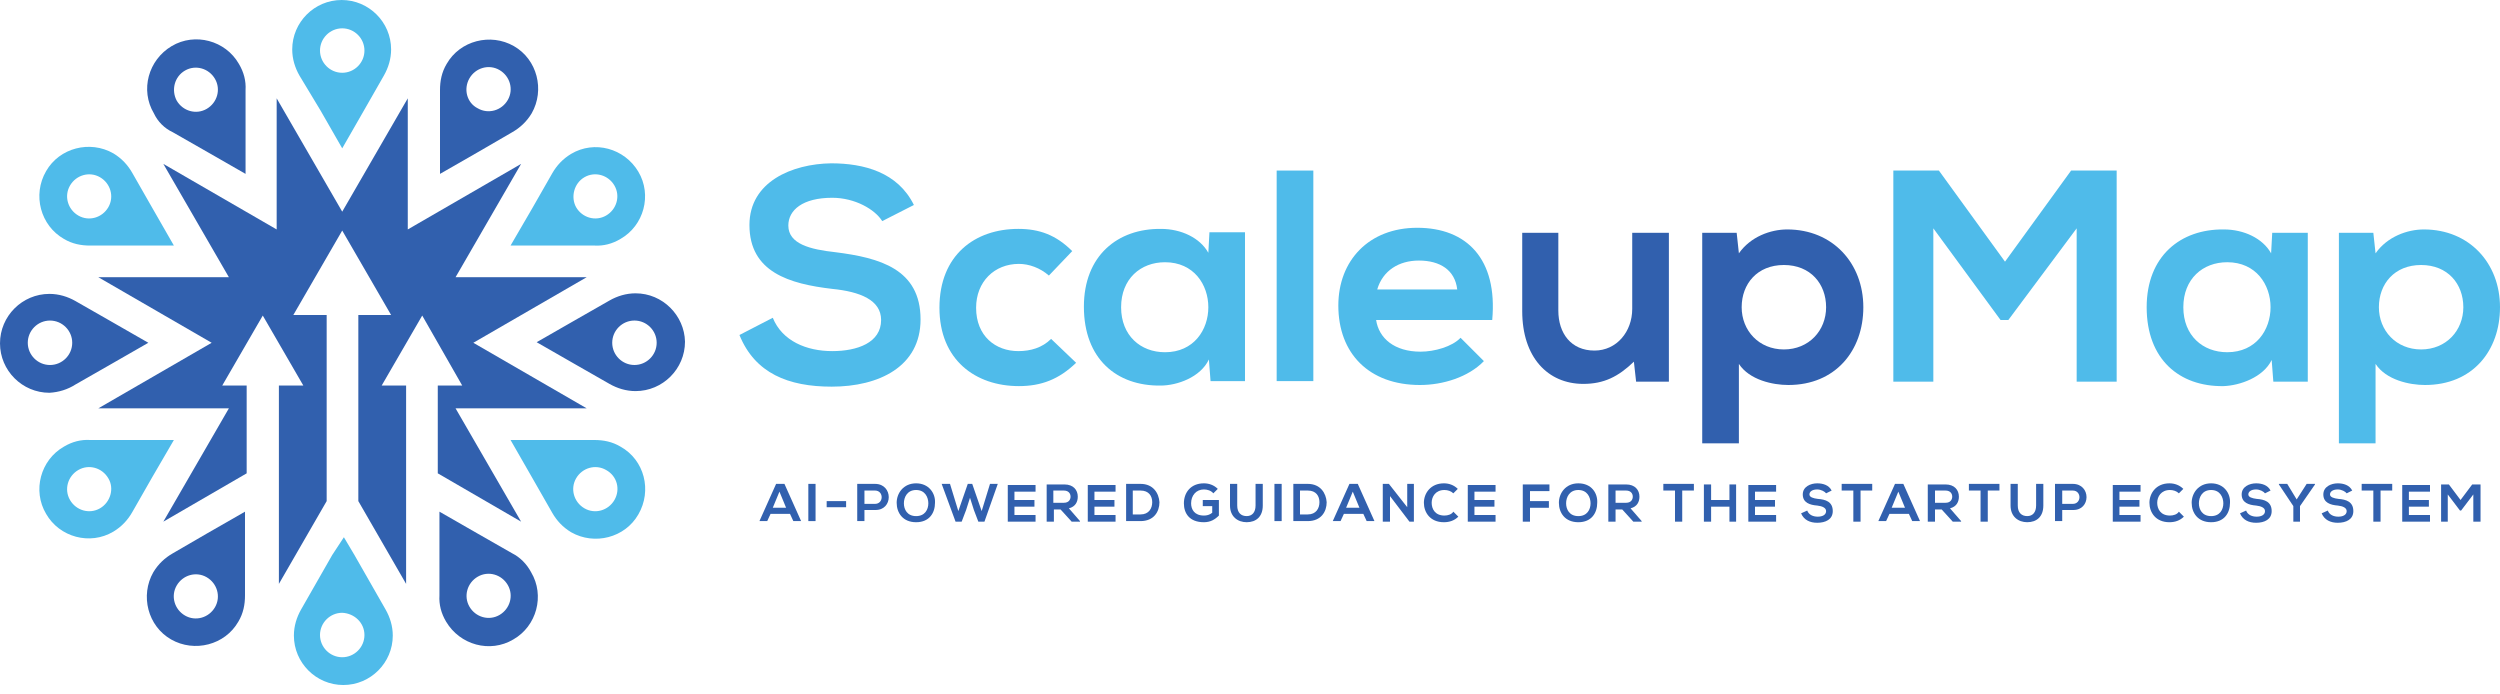 <svg width="198" height="55" viewBox="0 0 198 55" fill="none" xmlns="http://www.w3.org/2000/svg">
<path d="M25.388 8.756L27.104 11.748L28.82 8.756L30.404 5.984C30.756 5.368 30.976 4.664 30.976 3.916C30.976 1.76 29.216 0 27.06 0C24.904 0 23.144 1.76 23.144 3.916C23.144 4.664 23.364 5.368 23.716 5.984L25.388 8.756ZM27.104 2.244C28.072 2.244 28.864 3.036 28.864 4.004C28.864 4.972 28.072 5.764 27.104 5.764C26.136 5.764 25.344 4.972 25.344 4.004C25.344 3.036 26.136 2.244 27.104 2.244Z" fill="#4FBBEA"/>
<path d="M40.568 10.472C41.184 10.12 41.712 9.636 42.108 8.976C43.164 7.128 42.548 4.708 40.7 3.652C38.852 2.596 36.432 3.212 35.376 5.06C34.98 5.72 34.848 6.424 34.848 7.128V10.34V13.772L37.84 12.056L40.568 10.472ZM37.18 6.204C37.664 5.368 38.72 5.06 39.556 5.544C40.392 6.028 40.7 7.084 40.216 7.92C39.732 8.756 38.676 9.064 37.84 8.58C36.96 8.14 36.696 7.04 37.18 6.204Z" fill="#3160AE"/>
<path d="M40.436 19.448H43.868H47.08C47.784 19.492 48.488 19.316 49.148 18.92C50.996 17.864 51.656 15.444 50.556 13.596C49.456 11.748 47.08 11.088 45.232 12.188C44.572 12.584 44.088 13.112 43.736 13.728L42.152 16.5L40.436 19.448ZM46.288 14.036C47.124 13.552 48.18 13.86 48.664 14.696C49.148 15.532 48.84 16.588 48.004 17.072C47.168 17.556 46.112 17.248 45.628 16.412C45.188 15.62 45.452 14.52 46.288 14.036Z" fill="#4FBBEA"/>
<path d="M50.336 23.231C49.588 23.231 48.884 23.451 48.268 23.803L45.496 25.387L42.504 27.103L45.496 28.819L48.268 30.403C48.884 30.755 49.588 30.975 50.336 30.975C52.492 30.975 54.252 29.215 54.252 27.059C54.208 24.991 52.492 23.231 50.336 23.231ZM50.248 28.907C49.28 28.907 48.488 28.115 48.488 27.147C48.488 26.179 49.28 25.387 50.248 25.387C51.216 25.387 52.008 26.179 52.008 27.147C52.008 28.115 51.216 28.907 50.248 28.907Z" fill="#3160AE"/>
<path d="M49.148 35.376C48.488 34.98 47.784 34.848 47.08 34.848H43.868H40.436L42.152 37.84L43.736 40.612C44.088 41.228 44.572 41.756 45.232 42.152C47.08 43.208 49.5 42.592 50.556 40.744C51.656 38.852 51.04 36.432 49.148 35.376ZM48.664 39.6C48.18 40.436 47.124 40.744 46.288 40.26C45.452 39.776 45.144 38.72 45.628 37.884C46.112 37.048 47.168 36.74 48.004 37.224C48.884 37.708 49.148 38.764 48.664 39.6Z" fill="#4FBBEA"/>
<path d="M13.772 34.847H10.34H7.128C6.424 34.803 5.72 34.979 5.06 35.375C3.212 36.431 2.552 38.851 3.652 40.699C4.708 42.547 7.128 43.207 8.976 42.107C9.636 41.711 10.12 41.183 10.472 40.567L12.056 37.795L13.772 34.847ZM7.92 40.259C7.084 40.743 6.028 40.435 5.544 39.599C5.06 38.763 5.368 37.707 6.204 37.223C7.04 36.739 8.096 37.047 8.58 37.883C9.064 38.675 8.756 39.775 7.92 40.259Z" fill="#4FBBEA"/>
<path d="M5.984 30.448L8.756 28.864L11.748 27.148L8.756 25.432L5.984 23.848C5.368 23.496 4.664 23.276 3.916 23.276C1.76 23.276 0 25.036 0 27.192C0 29.348 1.76 31.108 3.916 31.108C4.664 31.064 5.368 30.844 5.984 30.448ZM2.2 27.148C2.2 26.18 2.992 25.388 3.96 25.388C4.928 25.388 5.72 26.18 5.72 27.148C5.72 28.116 4.928 28.908 3.96 28.908C2.992 28.908 2.2 28.116 2.2 27.148Z" fill="#3160AE"/>
<path d="M5.06 18.921C5.72 19.317 6.424 19.449 7.128 19.449H10.34H13.772L12.056 16.457L10.472 13.685C10.12 13.069 9.636 12.541 8.976 12.145C7.128 11.089 4.708 11.705 3.652 13.553C2.552 15.445 3.212 17.865 5.06 18.921ZM5.544 14.697C6.028 13.861 7.084 13.553 7.92 14.037C8.756 14.521 9.064 15.577 8.58 16.413C8.096 17.249 7.04 17.557 6.204 17.073C5.368 16.589 5.06 15.533 5.544 14.697Z" fill="#4FBBEA"/>
<path d="M13.684 10.472L16.456 12.056L19.448 13.772V10.34V7.128C19.492 6.424 19.316 5.72 18.92 5.06C17.864 3.212 15.444 2.552 13.596 3.652C11.748 4.752 11.088 7.128 12.188 8.976C12.496 9.636 13.024 10.164 13.684 10.472ZM14.652 5.588C15.488 5.104 16.544 5.412 17.028 6.248C17.512 7.084 17.204 8.14 16.368 8.624C15.532 9.108 14.476 8.8 13.992 7.964C13.552 7.128 13.816 6.072 14.652 5.588Z" fill="#3160AE"/>
<path d="M30.228 30.536L33.44 24.992L36.608 30.536H34.672V37.488L41.272 41.316L36.08 32.34H46.464L37.488 27.148L46.464 21.956H36.08L41.272 12.98L32.296 18.172V7.788L27.104 16.764L21.912 7.788V18.172L12.936 12.98L18.128 21.956H7.788L16.764 27.148L7.788 32.34H18.128L12.936 41.316L19.536 37.488V30.536H17.6L20.812 24.992L24.024 30.536H22.088V46.244L25.872 39.688V24.948H23.232L27.104 18.26L30.976 24.948H28.38V39.688L32.164 46.244V30.536H30.228Z" fill="#3160AE"/>
<path d="M40.568 43.824L37.796 42.24L34.804 40.524V43.956V47.168C34.761 47.872 34.937 48.576 35.332 49.236C36.432 51.084 38.808 51.744 40.656 50.644C42.504 49.588 43.164 47.168 42.064 45.32C41.712 44.66 41.184 44.132 40.568 43.824ZM39.556 48.708C38.72 49.192 37.664 48.884 37.18 48.048C36.696 47.212 37.004 46.156 37.84 45.672C38.676 45.188 39.732 45.496 40.216 46.332C40.7 47.168 40.392 48.224 39.556 48.708Z" fill="#3160AE"/>
<path d="M13.684 43.824C13.068 44.176 12.54 44.66 12.144 45.32C11.088 47.168 11.704 49.588 13.552 50.644C15.4 51.7 17.82 51.084 18.876 49.236C19.272 48.576 19.404 47.872 19.404 47.168V43.956V40.524L16.412 42.24L13.684 43.824ZM17.028 48.092C16.544 48.928 15.488 49.236 14.652 48.752C13.816 48.268 13.508 47.212 13.992 46.376C14.476 45.54 15.532 45.232 16.368 45.716C17.204 46.2 17.512 47.256 17.028 48.092Z" fill="#3160AE"/>
<path d="M26.312 43.957L25.432 45.497L23.848 48.269C23.496 48.885 23.276 49.589 23.276 50.337C23.276 52.493 25.036 54.253 27.192 54.253C29.348 54.253 31.108 52.493 31.108 50.337C31.108 49.589 30.888 48.885 30.536 48.269L28.952 45.497L28.072 43.957L27.236 42.549L26.312 43.957ZM28.864 50.293C28.864 51.261 28.072 52.053 27.104 52.053C26.136 52.053 25.344 51.261 25.344 50.293C25.344 49.325 26.136 48.533 27.104 48.533C28.072 48.577 28.864 49.325 28.864 50.293Z" fill="#4FBBEA"/>
<path d="M65.912 27.808C63.888 27.808 61.952 27.015 61.204 25.168L58.564 26.532C59.796 29.567 62.436 30.623 65.868 30.623C69.608 30.623 72.908 29.04 72.908 25.299C72.908 21.296 69.652 20.416 66.176 19.976C64.152 19.756 62.436 19.316 62.436 17.863C62.436 16.631 63.58 15.664 65.912 15.664C67.716 15.664 69.3 16.587 69.872 17.512L72.38 16.235C71.104 13.639 68.42 12.935 65.824 12.935C62.744 12.979 59.356 14.387 59.356 17.82C59.356 21.559 62.524 22.483 65.912 22.88C68.112 23.099 69.784 23.759 69.784 25.343C69.784 27.148 67.892 27.808 65.912 27.808Z" fill="#4FBBEA"/>
<path d="M80.696 30.58C82.456 30.58 83.864 30.052 85.228 28.732L83.248 26.84C82.544 27.544 81.62 27.808 80.652 27.808C78.848 27.808 77.308 26.62 77.308 24.376C77.308 22.308 78.76 20.9 80.696 20.9C81.488 20.9 82.368 21.208 83.072 21.824L84.92 19.888C83.644 18.612 82.324 18.128 80.652 18.128C77.22 18.128 74.404 20.196 74.404 24.376C74.404 28.512 77.264 30.58 80.696 30.58Z" fill="#4FBBEA"/>
<path d="M95.744 28.469L95.876 30.185H98.604V18.393H95.788L95.7 20.021C95.04 18.833 93.544 18.129 91.96 18.129C88.528 18.085 85.844 20.241 85.844 24.289C85.844 28.425 88.44 30.581 91.916 30.537C93.236 30.537 95.084 29.877 95.744 28.469ZM92.268 27.897C90.332 27.897 88.792 26.577 88.792 24.333C88.792 22.089 90.332 20.769 92.268 20.769C96.844 20.769 96.844 27.897 92.268 27.897Z" fill="#4FBBEA"/>
<path d="M104.016 13.508H101.112V30.184H104.016V13.508Z" fill="#4FBBEA"/>
<path d="M115.676 26.752C115.016 27.456 113.608 27.852 112.508 27.852C110.44 27.852 109.208 26.796 108.988 25.344H118.184C118.624 20.504 116.16 18.04 112.244 18.04C108.416 18.04 105.996 20.636 105.996 24.2C105.996 27.984 108.416 30.492 112.464 30.492C114.268 30.492 116.292 29.876 117.524 28.6L115.676 26.752ZM112.376 20.636C114.048 20.636 115.236 21.384 115.412 22.924H109.076C109.516 21.428 110.792 20.636 112.376 20.636Z" fill="#4FBBEA"/>
<path d="M125.4 30.404C127.028 30.404 128.172 29.832 129.404 28.645L129.58 30.229H132.176V18.436H129.272V24.465C129.272 26.268 128.04 27.765 126.28 27.765C124.432 27.765 123.42 26.401 123.42 24.596V18.436H120.56V24.64C120.56 28.293 122.584 30.404 125.4 30.404Z" fill="#3160AE"/>
<path d="M147.576 24.332C147.576 20.856 145.156 18.172 141.548 18.172C140.228 18.172 138.644 18.744 137.72 20.064L137.544 18.436H134.816V35.112H137.72V28.82C138.556 30.096 140.404 30.492 141.636 30.492C145.376 30.492 147.576 27.764 147.576 24.332ZM141.284 27.676C139.304 27.676 137.94 26.18 137.94 24.332C137.94 22.484 139.172 20.988 141.284 20.988C143.396 20.988 144.628 22.484 144.628 24.332C144.628 26.18 143.264 27.676 141.284 27.676Z" fill="#3160AE"/>
<path d="M164.472 30.228H167.64V13.508H164.032L158.796 20.724L153.56 13.508H149.952V30.228H153.12V18.084L158.444 25.344H159.06L164.472 18.084V30.228Z" fill="#4FBBEA"/>
<path d="M182.776 18.436H179.96L179.872 20.064C179.212 18.877 177.716 18.172 176.132 18.172C172.7 18.128 170.016 20.285 170.016 24.332C170.016 28.468 172.612 30.625 176.088 30.581C177.408 30.537 179.256 29.877 179.916 28.512L180.048 30.229H182.776V18.436ZM176.396 27.896C174.46 27.896 172.92 26.576 172.92 24.332C172.92 22.088 174.46 20.768 176.396 20.768C180.972 20.768 180.972 27.896 176.396 27.896Z" fill="#4FBBEA"/>
<path d="M188.144 28.82C188.98 30.096 190.828 30.492 192.06 30.492C195.844 30.492 198 27.764 198 24.332C198 20.856 195.58 18.172 191.972 18.172C190.652 18.172 189.068 18.744 188.144 20.064L187.968 18.436H185.24V35.112H188.144V28.82ZM191.752 20.988C193.864 20.988 195.096 22.484 195.096 24.332C195.096 26.18 193.732 27.676 191.752 27.676C189.772 27.676 188.408 26.18 188.408 24.332C188.408 22.484 189.64 20.988 191.752 20.988Z" fill="#4FBBEA"/>
<path d="M61.468 38.323L60.148 41.271H60.764L61.028 40.699H62.568L62.832 41.271H63.448L62.128 38.323H61.468ZM61.204 40.215L61.732 38.939L62.26 40.215H61.204Z" fill="#3160AE"/>
<path d="M64.592 38.323H64.02V41.271H64.592V38.323Z" fill="#3160AE"/>
<path d="M67.012 39.688H65.472V40.172H67.012V39.688Z" fill="#3160AE"/>
<path d="M69.3 38.323C68.816 38.323 68.376 38.323 67.892 38.323V41.271H68.464V40.391H69.3C70.752 40.435 70.752 38.323 69.3 38.323ZM69.3 39.907H68.464V38.851H69.3C70.004 38.851 70.004 39.907 69.3 39.907Z" fill="#3160AE"/>
<path d="M72.556 38.28C71.544 38.28 71.016 39.072 71.016 39.82C71.016 40.612 71.5 41.36 72.556 41.36C73.612 41.36 74.052 40.612 74.052 39.82C74.096 39.072 73.568 38.28 72.556 38.28ZM72.556 40.876C71.852 40.876 71.588 40.348 71.588 39.864C71.588 39.38 71.852 38.808 72.556 38.808C73.26 38.808 73.524 39.38 73.524 39.864C73.524 40.348 73.26 40.876 72.556 40.876Z" fill="#3160AE"/>
<path d="M77.748 40.479L77 38.323H76.648L75.9 40.479L75.24 38.323H74.58L75.68 41.315H76.164L76.516 40.391L76.824 39.423L77.132 40.391L77.484 41.315H77.968L79.024 38.323H78.408L77.748 40.479Z" fill="#3160AE"/>
<path d="M79.816 41.315H82.016V40.787H80.344V40.127H81.928V39.599H80.344V38.939H82.016V38.411H79.816C79.816 39.335 79.816 40.303 79.816 41.315Z" fill="#3160AE"/>
<path d="M85.36 39.336C85.36 38.808 85.008 38.368 84.304 38.368C83.82 38.368 83.38 38.368 82.896 38.368V41.316H83.468V40.348H83.996L84.876 41.316H85.536V41.272L84.656 40.26C85.184 40.128 85.36 39.732 85.36 39.336ZM83.424 39.82V38.852H84.26C84.612 38.852 84.788 39.072 84.788 39.336C84.788 39.556 84.656 39.82 84.26 39.82H83.424Z" fill="#3160AE"/>
<path d="M86.152 41.315H88.352V40.787H86.68V40.127H88.264V39.599H86.68V38.939H88.352V38.411H86.152C86.152 39.335 86.152 40.303 86.152 41.315Z" fill="#3160AE"/>
<path d="M90.332 38.323C89.98 38.323 89.54 38.323 89.188 38.323V41.271C89.54 41.271 89.98 41.271 90.332 41.271C91.388 41.271 91.828 40.523 91.828 39.775C91.784 39.071 91.344 38.323 90.332 38.323ZM90.332 40.743H89.716V38.851H90.332C90.992 38.851 91.256 39.291 91.256 39.775C91.256 40.259 90.992 40.743 90.332 40.743Z" fill="#3160AE"/>
<path d="M95.26 40.084H96.008V40.612C95.788 40.788 95.568 40.832 95.348 40.832C94.6 40.832 94.336 40.348 94.336 39.864C94.336 39.248 94.732 38.764 95.348 38.764C95.612 38.764 95.92 38.852 96.096 39.072L96.448 38.72C96.14 38.412 95.744 38.28 95.348 38.28C94.292 38.28 93.764 39.028 93.764 39.864C93.764 40.656 94.204 41.36 95.348 41.36C95.876 41.36 96.228 41.14 96.536 40.832V39.6H95.26V40.084Z" fill="#3160AE"/>
<path d="M99.44 40.039C99.44 40.567 99.176 40.875 98.736 40.875C98.296 40.875 97.988 40.611 97.988 40.039V38.323H97.416V40.039C97.416 40.919 98.032 41.359 98.736 41.359C99.484 41.359 100.012 40.919 100.012 40.039V38.323H99.44V40.039Z" fill="#3160AE"/>
<path d="M101.508 38.323H100.936V41.271H101.508V38.323Z" fill="#3160AE"/>
<path d="M103.576 38.323C103.224 38.323 102.784 38.323 102.432 38.323V41.271C102.784 41.271 103.224 41.271 103.576 41.271C104.632 41.271 105.072 40.523 105.072 39.775C105.028 39.071 104.588 38.323 103.576 38.323ZM103.576 40.743H102.96V38.851H103.576C104.236 38.851 104.5 39.291 104.5 39.775C104.5 40.259 104.236 40.743 103.576 40.743Z" fill="#3160AE"/>
<path d="M106.876 38.323L105.556 41.271H106.172L106.436 40.699H107.976L108.24 41.271H108.856L107.536 38.323H106.876ZM106.612 40.215L107.14 38.939L107.668 40.215H106.612Z" fill="#3160AE"/>
<path d="M111.452 40.171L110 38.323H109.516V41.315H110.088V39.291L111.628 41.315H111.98V38.323H111.452V40.171Z" fill="#3160AE"/>
<path d="M114.4 40.832C113.652 40.832 113.388 40.304 113.388 39.82C113.388 39.336 113.696 38.808 114.4 38.808C114.664 38.808 114.928 38.896 115.104 39.072L115.456 38.72C115.148 38.412 114.752 38.28 114.356 38.28C113.3 38.28 112.772 39.072 112.772 39.82C112.772 40.568 113.256 41.36 114.356 41.36C114.796 41.36 115.192 41.228 115.5 40.92L115.104 40.524C114.972 40.744 114.664 40.832 114.4 40.832Z" fill="#3160AE"/>
<path d="M116.248 41.315H118.448V40.787H116.776V40.127H118.36V39.599H116.776V38.939H118.448V38.411H116.248C116.248 39.335 116.248 40.303 116.248 41.315Z" fill="#3160AE"/>
<path d="M120.604 41.316H121.176V40.216H122.672V39.688H121.176V38.896H122.716V38.368H120.604V41.316Z" fill="#3160AE"/>
<path d="M125.004 38.28C123.992 38.28 123.464 39.072 123.464 39.82C123.464 40.612 123.948 41.36 125.004 41.36C126.06 41.36 126.5 40.612 126.5 39.82C126.544 39.072 126.06 38.28 125.004 38.28ZM125.004 40.876C124.3 40.876 124.036 40.348 124.036 39.864C124.036 39.38 124.3 38.808 125.004 38.808C125.708 38.808 125.972 39.38 125.972 39.864C125.972 40.348 125.708 40.876 125.004 40.876Z" fill="#3160AE"/>
<path d="M129.844 39.336C129.844 38.808 129.492 38.368 128.788 38.368C128.304 38.368 127.864 38.368 127.38 38.368V41.316H127.952V40.348H128.48L129.36 41.316H130.02V41.272L129.14 40.26C129.668 40.128 129.844 39.732 129.844 39.336ZM127.952 39.82V38.852H128.788C129.14 38.852 129.316 39.072 129.316 39.336C129.316 39.556 129.184 39.82 128.788 39.82H127.952Z" fill="#3160AE"/>
<path d="M131.736 38.851H132.66V41.315H133.232V38.851H134.156V38.323C133.276 38.323 132.572 38.323 131.736 38.323V38.851Z" fill="#3160AE"/>
<path d="M136.972 39.6H135.52V38.368H134.948V41.316H135.52V40.128H136.972V41.316H137.5V38.368H136.972V39.6Z" fill="#3160AE"/>
<path d="M138.468 41.315H140.668V40.787H138.996V40.127H140.58V39.599H138.996V38.939H140.668V38.411H138.468C138.468 39.335 138.468 40.303 138.468 41.315Z" fill="#3160AE"/>
<path d="M143.967 39.512C143.615 39.468 143.307 39.38 143.307 39.16C143.307 38.94 143.527 38.764 143.923 38.764C144.231 38.764 144.539 38.94 144.627 39.072L145.067 38.852C144.847 38.412 144.363 38.28 143.923 38.28C143.395 38.28 142.779 38.544 142.779 39.16C142.779 39.82 143.351 39.996 143.923 40.04C144.319 40.084 144.627 40.216 144.627 40.48C144.627 40.788 144.319 40.92 143.967 40.92C143.615 40.92 143.263 40.788 143.131 40.436L142.647 40.656C142.867 41.184 143.351 41.404 143.923 41.404C144.583 41.404 145.155 41.14 145.155 40.48C145.155 39.732 144.583 39.556 143.967 39.512Z" fill="#3160AE"/>
<path d="M145.86 38.851H146.784V41.315H147.356V38.851H148.28V38.323C147.4 38.323 146.696 38.323 145.86 38.323V38.851Z" fill="#3160AE"/>
<path d="M150.084 38.323L148.764 41.271H149.38L149.644 40.699H151.184L151.448 41.271H152.064L150.744 38.323H150.084ZM149.82 40.215L150.348 38.939L150.876 40.215H149.82Z" fill="#3160AE"/>
<path d="M155.144 39.336C155.144 38.808 154.792 38.368 154.088 38.368C153.604 38.368 153.164 38.368 152.68 38.368V41.316H153.252V40.348H153.78L154.66 41.316H155.32V41.272L154.44 40.26C154.968 40.128 155.144 39.732 155.144 39.336ZM153.252 39.82V38.852H154.088C154.44 38.852 154.616 39.072 154.616 39.336C154.616 39.556 154.484 39.82 154.088 39.82H153.252Z" fill="#3160AE"/>
<path d="M155.936 38.851H156.86V41.315H157.432V38.851H158.356V38.323C157.476 38.323 156.772 38.323 155.936 38.323V38.851Z" fill="#3160AE"/>
<path d="M161.26 40.039C161.26 40.567 160.996 40.875 160.556 40.875C160.116 40.875 159.808 40.611 159.808 40.039V38.323H159.236V40.039C159.236 40.919 159.852 41.359 160.556 41.359C161.304 41.359 161.832 40.919 161.832 40.039V38.323H161.26V40.039Z" fill="#3160AE"/>
<path d="M164.164 38.323C163.68 38.323 163.24 38.323 162.756 38.323V41.271H163.328V40.391H164.164C165.616 40.435 165.616 38.323 164.164 38.323ZM164.164 39.907H163.328V38.851H164.164C164.868 38.851 164.868 39.907 164.164 39.907Z" fill="#3160AE"/>
<path d="M167.332 41.315H169.532V40.787H167.86V40.127H169.444V39.599H167.86V38.939H169.532V38.411H167.332C167.332 39.335 167.332 40.303 167.332 41.315Z" fill="#3160AE"/>
<path d="M171.863 40.832C171.115 40.832 170.851 40.304 170.851 39.82C170.851 39.336 171.159 38.808 171.863 38.808C172.127 38.808 172.391 38.896 172.567 39.072L172.919 38.72C172.611 38.412 172.215 38.28 171.819 38.28C170.763 38.28 170.235 39.072 170.235 39.82C170.235 40.568 170.719 41.36 171.819 41.36C172.259 41.36 172.655 41.228 172.963 40.92L172.567 40.524C172.435 40.744 172.127 40.832 171.863 40.832Z" fill="#3160AE"/>
<path d="M175.12 38.28C174.108 38.28 173.58 39.072 173.58 39.82C173.58 40.612 174.064 41.36 175.12 41.36C176.176 41.36 176.616 40.612 176.616 39.82C176.66 39.072 176.132 38.28 175.12 38.28ZM175.12 40.876C174.416 40.876 174.152 40.348 174.152 39.864C174.152 39.38 174.416 38.808 175.12 38.808C175.824 38.808 176.088 39.38 176.088 39.864C176.088 40.348 175.824 40.876 175.12 40.876Z" fill="#3160AE"/>
<path d="M178.728 39.512C178.376 39.468 178.068 39.38 178.068 39.16C178.068 38.94 178.288 38.764 178.684 38.764C178.992 38.764 179.3 38.94 179.388 39.072L179.828 38.852C179.608 38.412 179.124 38.28 178.684 38.28C178.156 38.28 177.54 38.544 177.54 39.16C177.54 39.82 178.112 39.996 178.684 40.04C179.08 40.084 179.388 40.216 179.388 40.48C179.388 40.788 179.08 40.92 178.728 40.92C178.376 40.92 178.024 40.788 177.892 40.436L177.408 40.656C177.628 41.184 178.112 41.404 178.684 41.404C179.344 41.404 179.916 41.14 179.916 40.48C179.916 39.732 179.344 39.556 178.728 39.512Z" fill="#3160AE"/>
<path d="M181.896 39.555L181.148 38.323H180.488V38.367L181.632 40.083V41.315H182.16V40.083L183.348 38.367V38.323H182.688L181.896 39.555Z" fill="#3160AE"/>
<path d="M185.196 39.512C184.844 39.468 184.536 39.38 184.536 39.16C184.536 38.94 184.756 38.764 185.152 38.764C185.46 38.764 185.768 38.94 185.856 39.072L186.296 38.852C186.076 38.412 185.592 38.28 185.152 38.28C184.624 38.28 184.008 38.544 184.008 39.16C184.008 39.82 184.58 39.996 185.152 40.04C185.548 40.084 185.856 40.216 185.856 40.48C185.856 40.788 185.548 40.92 185.196 40.92C184.844 40.92 184.492 40.788 184.36 40.436L183.876 40.656C184.096 41.184 184.58 41.404 185.152 41.404C185.812 41.404 186.384 41.14 186.384 40.48C186.384 39.732 185.812 39.556 185.196 39.512Z" fill="#3160AE"/>
<path d="M187.044 38.851H187.968V41.315H188.54V38.851H189.464V38.323C188.584 38.323 187.88 38.323 187.044 38.323V38.851Z" fill="#3160AE"/>
<path d="M190.256 41.315H192.456V40.787H190.784V40.127H192.368V39.599H190.784V38.939H192.456V38.411H190.256C190.256 39.335 190.256 40.303 190.256 41.315Z" fill="#3160AE"/>
<path d="M194.875 39.6L193.951 38.368H193.335V41.316H193.863V39.16L194.831 40.436H194.919L195.887 39.16V41.316H196.459V38.368H195.799L194.875 39.6Z" fill="#3160AE"/>
</svg>
